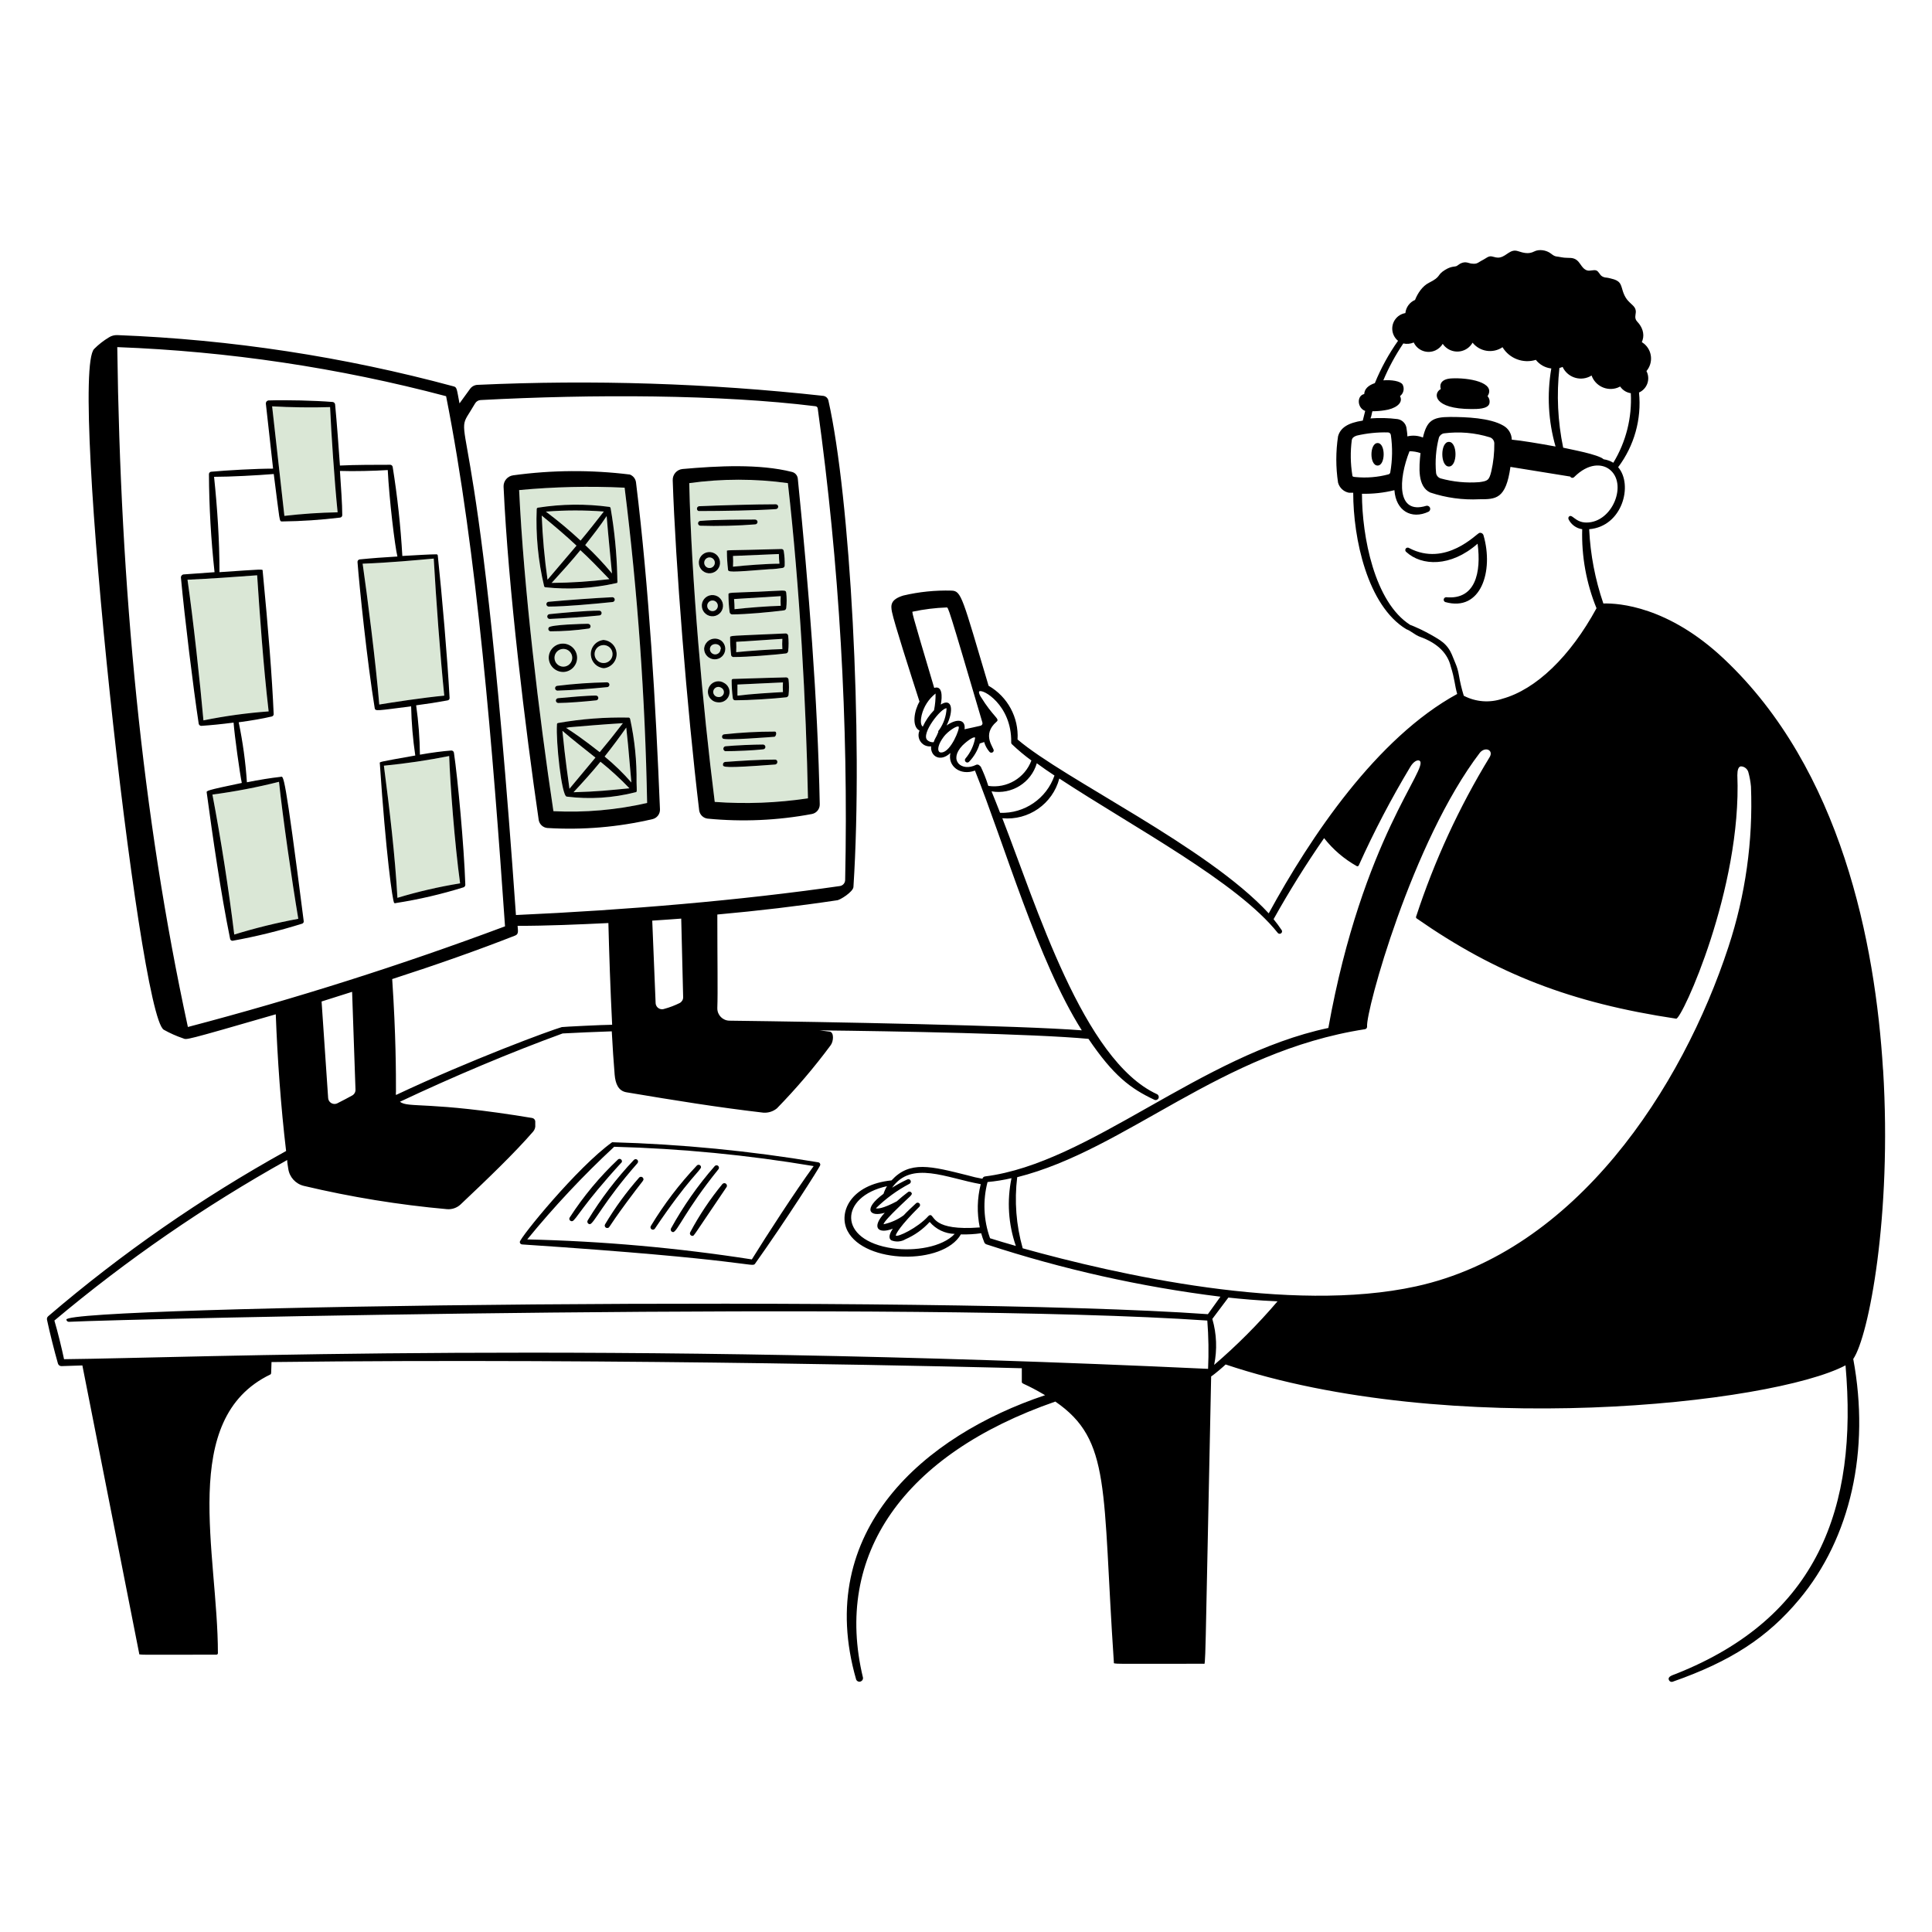 <svg xmlns="http://www.w3.org/2000/svg" id="_4.Dise&#xF1;o_UI" width="600" height="600" viewBox="0 0 600 600"><defs><style>.cls-1{fill:#000;}.cls-1,.cls-2{stroke-width:0px;}.cls-2{fill:#dae7d6;}</style></defs><path class="cls-2" d="M187.53,205.9h.06c1.34-.07,2.44-1.08,2.62-2.4.21-1.53-.85-2.93-2.38-3.15-.16-.02-.33-.03-.49-.03-1.54.05-2.75,1.34-2.69,2.88.05,1.54,1.34,2.75,2.88,2.69h0Z"></path><path class="cls-2" d="M250.92,247.93c-.57-28.89-2.52-65.28-6.24-97.89-10.16-1.41-20.47-1.41-30.63,0,.69,30,4.14,69.21,7.92,99,9.66.7,19.37.32,28.95-1.11h0ZM224.23,228.8c0-.41.33-.75.74-.76,5.16-.56,10.35-.84,15.54-.84h0c.9-.12.54,1.59-.06,1.62-.6.03-15.21,1.23-15.96.54-.16-.14-.26-.35-.26-.56ZM237.7,231.99c0,.41-.35.74-.77.73-2.97.33-8.4.57-11.67.57-.31-.06-.55-.3-.61-.61-.08-.42.19-.83.61-.92,3.27-.3,8.7-.54,11.7-.54.41,0,.74.35.74.77h0ZM240.69,237.43c-16.17,1.2-16.17.84-16.17,0-.02-.42.3-.78.72-.81,5.1-.36,10.26-.72,15.42-.72.93-.09,1.08,1.41.03,1.53ZM244.89,215.83c-.05.37-.33.66-.69.72-4.02.45-11.58.93-15.87.93-.39.02-.72-.27-.75-.66-.24-1.83-.36-3.67-.36-5.52,0-.25.2-.45.45-.45,5.97-.21,16.35-.48,16.35-.48h.02c.41-.06.79.22.85.63.18,1.6.18,3.22,0,4.83h0ZM244.77,197.38c.18,1.6.18,3.22,0,4.83-.04.37-.32.67-.69.72-4.11.48-11.85,1.11-16.11,1.11-.38.07-.75-.13-.9-.48-.21-1.83-.32-3.68-.33-5.52-.03-.75-.36-.51,17.25-1.32.39,0,.72.28.78.66ZM244.17,184.06c.18,1.59.18,3.21,0,4.8-.04.36-.33.65-.69.69-4.11.54-11.76,1.26-16.11,1.26-.39,0-.72-.3-.78-.69-.24-1.83-.36-3.67-.36-5.52,0-.63.27-.48,9.27-.84,8.07-.33,8.49-.72,8.67.3ZM243.39,171.07c.25,1.52.35,3.05.3,4.59,0,.38-.31.69-.69.72-1.35.18-2.67.39-4.02.39-12.45.99-12.9.96-12.9,0-.21-1.83-.32-3.68-.33-5.52,0-.57-1.11-.21,16.89-.75.36-.04.69.21.75.57ZM217.2,157.21c5.73-.27,17.28-.6,23.73-.6.41,0,.75.34.75.75s-.34.75-.75.75c-5.76.42-17.07.6-23.76.6-.9.09-1.05-1.47.03-1.5ZM216.78,162.52c0-.41.34-.75.75-.75,4.62-.42,12.72-.42,16.98-.42.41,0,.75.34.75.75s-.34.75-.75.75c-4.98.42-11.97.6-16.98.42-.41,0-.75-.34-.75-.75ZM217.02,174.55v-.1c.16-1.82,1.77-3.16,3.58-2.99,1.82.16,3.16,1.77,2.99,3.58-.16,1.82-1.77,3.16-3.58,2.99-1.78-.16-3.1-1.7-3-3.48h0ZM217.96,187.8c.16-1.82,1.77-3.15,3.58-2.99,1.82.16,3.15,1.77,2.99,3.58s-1.77,3.15-3.58,2.99c-1.76-.16-3.09-1.68-3-3.45v-.13h0ZM218.67,201.49c.04-.61.24-1.2.58-1.7,1.05-1.53,3.14-1.93,4.67-.88.84.62,1.33,1.6,1.32,2.64-.02,1.79-1.48,3.23-3.27,3.21-1.81,0-3.28-1.46-3.3-3.27ZM220.38,213.05c.99-1.51,3.02-1.93,4.53-.94,1.14.63,1.79,1.89,1.64,3.18-.2,1.76-1.8,3.02-3.56,2.82-.6-.02-1.17-.21-1.67-.54-1.51-.99-1.93-3.02-.94-4.53h0Z"></path><path class="cls-2" d="M223.77,201.58h.09c.06-2.01-3.33-2.13-3.39,0,0,.91.74,1.65,1.65,1.65s1.65-.74,1.65-1.65h0Z"></path><path class="cls-2" d="M221.28,189.79c.91,0,1.65-.74,1.65-1.65s-.74-1.65-1.65-1.65-1.65.74-1.65,1.65.74,1.65,1.65,1.65Z"></path><path class="cls-2" d="M224.6,215.74c.43-.73.2-1.66-.53-2.1-.25-.19-.55-.29-.86-.31-.89-.06-1.66.62-1.72,1.51,0,.86.67,1.57,1.53,1.62.62.11,1.25-.18,1.58-.72h0Z"></path><path class="cls-2" d="M196.08,243.01c-1.11-12.95-1.11-12.57-1.59-17.06-2.1,3-4.35,6-6.72,9,2.98,2.46,5.76,5.15,8.31,8.06Z"></path><path class="cls-2" d="M186.48,236.56c-2.64,3.24-5.58,6.48-8.37,9.48,7.86-.24,10.44-.57,17.37-1.23-2.82-2.94-5.82-5.7-9-8.25Z"></path><path class="cls-2" d="M168.24,160.12c.26,6.67.86,13.31,1.8,19.92l9-10.59c-2.91-2.73-6.36-5.73-10.8-9.33Z"></path><path class="cls-2" d="M180.24,170.86c-2.46,3.06-6,6.96-9,10.26l.15-.09c5.97-.05,11.93-.44,17.85-1.17-3.81-3.96-6-6.24-9-9Z"></path><path class="cls-2" d="M186.24,233.59c2.52-3,4.65-5.67,7.2-9-6.09.36-12.33.9-16.95,1.29l-.03.09c-1.53.12-.78-.69,9.78,7.62h0Z"></path><path class="cls-2" d="M222,174.76c0-.91-.74-1.65-1.65-1.65s-1.65.74-1.65,1.65.74,1.65,1.65,1.65,1.65-.74,1.65-1.65Z"></path><path class="cls-2" d="M184.92,235.28c-3.56-2.87-6.67-5.21-10.26-8.32.87,9,1.86,15.42,2.19,18,.95-1.16,5.94-7.1,8.07-9.68h0Z"></path><path class="cls-2" d="M190.05,178.09v-.03c-.45-4.95-1.08-10.8-1.65-17.79-2.1,3.18-4.32,6-6.66,9,2.95,2.76,5.73,5.71,8.31,8.82h0Z"></path><path class="cls-2" d="M187.5,158.89v-.03c-5.98-.45-11.99-.44-17.97.03,3.75,2.81,7.34,5.81,10.77,9,2.7-3.21,4.83-6,7.2-9Z"></path><path class="cls-2" d="M228.63,199.33c.06,1.07.06,2.14,0,3.21,4.14-.42,10.44-.87,14.34-.96-.07-1.06-.07-2.12,0-3.18l-14.34.93Z"></path><path class="cls-2" d="M242.07,175.06c-.12-1-.18-2-.18-3l-14.25.6c.06,1.11.06,2.22,0,3.33,3.84-.42,10.5-.93,14.43-.93h0Z"></path><path class="cls-2" d="M229.02,212.59v3.33l.09.12c4.02-.54,10.26-.9,14.04-1.11-.06-1-.06-2,0-3l-14.13.66h0Z"></path><path class="cls-2" d="M174.96,207.04c1.52,0,2.76-1.24,2.76-2.76s-1.24-2.76-2.76-2.76-2.76,1.24-2.76,2.76,1.2,2.73,2.7,2.76h.06Z"></path><path class="cls-2" d="M227.97,186.04c.1,1.05.15,2.1.15,3.15h0c4.17-.48,10.5-.96,14.34-1.05-.07-1-.07-2,0-3l-14.49.9h0Z"></path><path class="cls-2" d="M63.18,223.72c6.68-1.36,13.45-2.29,20.25-2.79-1.68-14.37-2.82-30.9-3.57-42.27-7.29.54-14.4,1.05-21.63,1.38,1.74,12,3.96,32.43,4.95,43.68h0Z"></path><path class="cls-2" d="M72.75,290.23c6.53-2.02,13.17-3.65,19.89-4.89-1.98-11.7-4.89-31.98-6-42.6v.06c-6.81,1.72-13.71,3.04-20.67,3.96,2.64,13.86,5.1,29.64,6.78,43.47h0Z"></path><path class="cls-2" d="M84.51,126.19c2.85,25.56,3.63,32.4,3.81,34.02,5.46-.63,11.01-1.02,16.53-1.11-.99-9.78-1.98-24.51-2.34-32.67-5.25.18-12.63.09-18-.24Z"></path><path class="cls-2" d="M134.7,173.47c-5.61.51-13.5,1.26-22.08,1.59,1.35,9.3,4.14,31.08,5.16,43.74,3.93-.66,13.71-2.16,20.19-2.76-1.26-12.3-2.55-30-3.27-42.57h0Z"></path><path class="cls-2" d="M119.22,237.79c1.77,13.62,3.48,27.96,4.2,41.01v.03c6.38-1.93,12.89-3.43,19.47-4.5-1.68-12.21-3.12-31.11-3.39-39.54-6.71,1.34-13.47,2.34-20.28,3Z"></path><path class="cls-2" d="M200.97,249.37c-.61-32.74-2.94-65.43-6.99-97.92h-.09c-10.89-.52-21.81-.27-32.67.75,1.41,30.15,6.18,70.02,10.65,99.72,9.77.48,19.56-.37,29.1-2.55ZM172.38,213.73c0-.41.34-.75.75-.75,5.11-.63,10.24-.99,15.39-1.08.41,0,.75.34.75.75s-.34.75-.75.75c-5.1.51-10.26.9-15.39,1.08-.41,0-.75-.34-.75-.75ZM187.35,198.73h.18s-.05,0-.08,0c2.11.17,3.81,1.83,4.03,3.95.24,2.42-1.52,4.59-3.95,4.83-2.15-.18-3.85-1.88-4.03-4.03-.2-2.4,1.57-4.5,3.95-4.74-.03,0-.07,0-.1,0h0ZM172.63,217.56c0-.41.35-.74.77-.73,3.27-.3,8.67-.81,11.67-.81.41,0,.75.34.75.75s-.34.75-.75.75c-3.33.36-8.94.81-11.7.81-.41,0-.74-.35-.73-.77h-.01ZM195.3,222.85c.18.04.33.18.39.36,1.43,6.51,2.1,13.16,2.01,19.83.06,2.52.21,3-.33,3-6.98,1.79-14.24,2.25-21.39,1.35-1.59-.27-3.36-17.25-3-22.35v-.04c-.03-.23.14-.44.37-.47,7.25-1.27,14.6-1.83,21.96-1.68h0ZM168.99,182.08c-1.87-7.86-2.64-15.93-2.31-24,0-.22.18-.39.39-.42,7.34-1.15,14.81-1.24,22.17-.24.2.03.36.19.39.39,1.2,6.94,1.89,13.96,2.07,21-.03,1.71.27,2.28-.3,2.28h0c-7.23,1.64-14.68,2.08-22.05,1.29-.17-.02-.31-.14-.36-.3h0ZM169.68,187.63c0-.41.34-.75.75-.75,5.82-.54,15.03-1.2,19.74-1.41.41,0,.75.34.75.75s-.34.75-.75.75c-5.19.54-14.55,1.41-19.74,1.41-.41,0-.75-.34-.75-.75ZM169.95,191.47c0-.41.34-.75.75-.75,4.17-.42,11.1-1.08,15.39-1.08.41,0,.75.34.75.75s-.34.75-.75.75c-4.23.45-11.28.9-15.39,1.08-.41,0-.75-.34-.75-.75ZM170.46,194.83c.69-.84,10.71-1.11,12-1.11s1.14,1.5.27,1.5c-3.9.55-7.83.83-11.76.84h0c-.15,0-.3-.07-.42-.17-.32-.27-.36-.74-.09-1.06h0ZM170.4,204.28c0-2.35,1.85-4.29,4.2-4.4,2.43-.12,4.5,1.76,4.61,4.2s-1.76,4.5-4.2,4.61h-.15c-2.44-.02-4.42-1.97-4.47-4.41h0Z"></path><path class="cls-1" d="M427.83,144.58c2.49,0,2.52-6.99,0-6.99s-2.58,6.99,0,6.99Z"></path><path class="cls-1" d="M460.74,166.33h0c-.12-.58-.69-.96-1.27-.84h-.02c-.87.18-10.41,10.71-21.84,4.71-.34-.24-.81-.16-1.05.18s-.16.81.18,1.05c4.74,4.35,13.77,4.77,22.14-2.58,1.2,9-.72,17.49-9.75,16.62-.43,0-.78.35-.78.78,0,.31.19.6.48.72,11.16,3.15,15.06-9.69,11.91-20.64h0Z"></path><path class="cls-1" d="M169.98,257.14h0c10.98.67,21.99-.26,32.7-2.76,1.37-.34,2.32-1.59,2.28-3-1.32-32.58-3.39-68.58-7.44-101.55-.13-1.11-.87-2.06-1.92-2.46-12.03-1.49-24.2-1.41-36.21.24-1.77.23-3.08,1.78-3,3.57,1.44,31.5,6.78,75.21,10.92,103.53.25,1.31,1.34,2.31,2.67,2.43ZM193.89,151.45h.09c4.05,32.49,6.38,65.18,6.99,97.92-9.54,2.18-19.33,3.03-29.1,2.55-4.47-29.7-9.24-69.57-10.65-99.72,10.86-1.02,21.78-1.27,32.67-.75Z"></path><path class="cls-1" d="M449.97,137.23c-2.73,0-2.73,7.65,0,7.65s2.73-7.65,0-7.65Z"></path><path class="cls-1" d="M217.14,251.71c.21,1.33,1.27,2.36,2.61,2.52,10.82,1.05,21.74.57,32.43-1.44,1.42-.29,2.43-1.55,2.4-3-.63-32.52-3.42-67.23-6.81-101.1-.09-1.03-.82-1.89-1.83-2.13-10.08-2.55-22.95-1.89-34.02-.9-1.77.2-3.07,1.73-3,3.51.84,25.56,4.41,70.74,8.22,102.54h0ZM244.68,150.04c3.72,32.61,5.67,69,6.24,97.89-9.58,1.43-19.29,1.81-28.95,1.11-3.78-29.79-7.23-69-7.92-99,10.16-1.41,20.47-1.41,30.63,0h0Z"></path><path class="cls-1" d="M140.97,233.74c-.07-.4-.43-.68-.84-.66-2.7.21-6,.63-9.72,1.29-.06-5.13-.45-10.25-1.17-15.33,3.27-.42,6.53-.93,9.78-1.53.37-.06.64-.4.6-.78-.66-12.36-2.34-31.59-3.66-44.19,0-.23-.21-.41-.44-.39h-.04c-2.01,0-6.27.27-10.53.51-.53-9.27-1.53-18.5-3-27.66-.07-.36-.36-.63-.72-.66-4.29,0-11.19,0-15.66.24-.39-5.58-.96-13.35-1.5-18.99-.05-.39-.36-.7-.75-.75-5.55-.45-14.28-.66-19.95-.48-.48.06-.83.48-.81.96l2.25,20.22c-5.4,0-14.4.51-19.23.96-.39.03-.69.36-.69.75.05,10.17.64,20.34,1.74,30.45l-9.6.69c-.51.05-.89.5-.84,1.01h0c1.14,12.3,3.78,33.9,5.52,45.36.07.4.43.68.84.66,3-.21,6.21-.51,9.99-1.02.3,4.08,1.92,15.69,2.55,18.75-11.22,2.34-10.98,2.43-10.89,3,1.83,13.56,4.32,30.96,7.26,45.39.05.39.41.67.81.62.03,0,.06-.01.09-.02,7.25-1.31,14.42-3.08,21.45-5.28.35-.1.57-.45.51-.81-6-47.01-6.27-45-7.17-44.79-3,.33-6.54.9-10.47,1.68-.42-6.26-1.27-12.49-2.55-18.63,3.81-.51,7.35-1.11,10.29-1.8.35-.09.6-.42.57-.78-.48-11.22-1.65-26.16-3.42-44.46,0-.57.48-.51-13.41.42,0-9.87-.66-19.83-1.68-29.61,5.04,0,13.41-.45,18.54-.87,1.95,15,1.65,14.73,2.61,14.73,6.02-.07,12.03-.47,18-1.2.39-.05.68-.39.66-.78,0-3.48-.39-8.55-.72-13.71,4.2.15,10.62,0,14.85-.27.45,9,2.19,23.55,3,26.85-3.84.21-8.19.54-11.73.9-.41.06-.7.43-.66.84.6,7.86,3,30.99,5.34,45.36.18.99.63.78,11.31-.57.11,5.11.54,10.21,1.29,15.27-12,2.13-11.04,1.95-11.01,2.46,1.86,27.78,3.96,42.96,4.47,43.35.18.09.39.09.57,0,7.11-1.11,14.13-2.74,21-4.89.31-.13.51-.44.51-.78-.39-11.91-2.37-33.15-3.54-41.04h0ZM86.64,242.8v-.06c1.11,10.62,4.02,30.9,6,42.6-6.72,1.24-13.36,2.87-19.89,4.89-1.68-13.83-4.14-29.61-6.78-43.47,6.96-.92,13.86-2.24,20.67-3.96ZM79.86,178.66c.75,11.37,1.89,27.9,3.57,42.27-6.8.5-13.57,1.43-20.25,2.79-.99-11.25-3.21-31.68-4.95-43.68,7.23-.33,14.34-.84,21.63-1.38ZM88.32,160.21c-.18-1.62-.96-8.46-3.81-34.02,5.37.33,12.75.42,18,.24.36,8.16,1.35,22.89,2.34,32.67-5.52.09-11.07.48-16.53,1.11ZM117.78,218.8c-1.02-12.66-3.81-34.44-5.16-43.74,8.58-.33,16.47-1.08,22.08-1.59.72,12.57,2.01,30.27,3.27,42.57-6.48.6-16.26,2.1-20.19,2.76ZM123.42,278.83v-.03c-.72-13.05-2.43-27.39-4.2-41.01,6.81-.66,13.58-1.66,20.28-3,.27,8.43,1.71,27.33,3.39,39.54-6.58,1.07-13.09,2.57-19.47,4.5Z"></path><path class="cls-1" d="M457.02,127.03h0c1.83,0,4.89,0,5.49-1.59.25-.84.04-1.75-.54-2.4,2.76-4.32-6-5.82-11.25-5.52-3,.18-3.75,1.71-3.27,3.3-2.43,1.26-2.37,6.21,9.57,6.21Z"></path><path class="cls-1" d="M240.45,228.82c.6-.03.96-1.74.06-1.62h0c-5.19,0-10.38.28-15.54.84-.41,0-.75.34-.74.76,0,.22.1.42.26.56.75.69,15.36-.51,15.96-.54Z"></path><path class="cls-1" d="M244.04,210.37h-.02s-10.38.27-16.35.48c-.25,0-.45.2-.45.45,0,1.85.12,3.69.36,5.52.03.39.36.68.75.66,4.29,0,11.85-.48,15.87-.93.36-.06.64-.35.69-.72.18-1.61.18-3.23,0-4.83-.06-.41-.44-.69-.85-.63h0ZM243.15,214.93c-3.78.21-10.02.57-14.04,1.11l-.09-.12v-3.33l14.13-.66c-.06,1-.06,2,0,3h0Z"></path><path class="cls-1" d="M190.17,186.97c.41,0,.75-.34.75-.75s-.34-.75-.75-.75c-4.71.21-13.92.87-19.74,1.41-.41,0-.75.34-.75.75s.34.75.75.75c5.19,0,14.55-.87,19.74-1.41Z"></path><path class="cls-1" d="M234.51,162.85c.41,0,.75-.34.75-.75s-.34-.75-.75-.75c-4.26,0-12.36,0-16.98.42-.41,0-.75.34-.75.75s.34.75.75.75c5.01.18,12,0,16.98-.42Z"></path><path class="cls-1" d="M235.5,183.76c-9,.36-9.27.21-9.27.84,0,1.85.12,3.69.36,5.52.06.39.39.68.78.69,4.35,0,12-.72,16.11-1.26.36-.04.65-.33.69-.69.18-1.59.18-3.21,0-4.8-.18-1.02-.6-.63-8.67-.3ZM242.46,188.14c-3.84.09-10.17.57-14.34,1.05h0c0-1.05-.05-2.1-.15-3.15l14.49-.9c-.07,1-.07,2,0,3h0Z"></path><path class="cls-1" d="M172.97,225v.04c-.36,5.1,1.41,22.08,3,22.35,7.15.9,14.41.44,21.39-1.35.54,0,.39-.48.33-3,.09-6.67-.58-13.32-2.01-19.83-.06-.18-.21-.32-.39-.36-7.36-.15-14.71.41-21.96,1.68-.23.03-.39.24-.37.47h0ZM178.11,246.04c2.79-3,5.73-6.24,8.37-9.48,3.18,2.55,6.18,5.31,9,8.25-6.93.66-9.51.99-17.37,1.23ZM196.08,243.01c-2.54-2.91-5.32-5.61-8.31-8.06,2.37-3,4.62-6,6.72-9,.48,4.5.48,4.11,1.59,17.06ZM176.46,225.97l.03-.09c4.62-.39,10.86-.93,16.95-1.29-2.55,3.33-4.68,6-7.2,9-10.56-8.31-11.31-7.5-9.78-7.62h0ZM184.92,235.28c-2.13,2.59-7.12,8.52-8.07,9.68-.33-2.58-1.32-9-2.19-18,3.59,3.11,6.7,5.45,10.26,8.32h0Z"></path><path class="cls-1" d="M185.07,217.51c.41,0,.75-.34.75-.75s-.34-.75-.75-.75c-3,0-8.4.51-11.67.81-.41,0-.76.32-.77.73,0,.41.32.76.73.77,2.76,0,8.37-.45,11.7-.81h.01Z"></path><path class="cls-1" d="M240.93,158.11c.41,0,.75-.34.75-.75s-.34-.75-.75-.75c-6.45,0-18,.33-23.73.6-1.08.03-.93,1.59-.03,1.5,6.69,0,18-.18,23.76-.6Z"></path><path class="cls-1" d="M175.02,208.69c2.43-.12,4.31-2.18,4.2-4.61s-2.18-4.31-4.61-4.2c-2.35.11-4.2,2.05-4.2,4.4.05,2.44,2.03,4.39,4.47,4.41h.15,0ZM172.2,204.28c0-1.52,1.24-2.76,2.76-2.76s2.76,1.24,2.76,2.76-1.24,2.76-2.76,2.76h-.06c-1.5-.03-2.7-1.26-2.7-2.76Z"></path><path class="cls-1" d="M191.4,181.09h0c.57,0,.27-.57.3-2.28-.18-7.04-.87-14.06-2.07-21-.03-.2-.19-.36-.39-.39-7.36-1-14.83-.91-22.17.24-.21.03-.38.2-.39.42-.33,8.07.44,16.14,2.31,24,.05.16.19.28.36.3,7.37.79,14.82.35,22.05-1.29h0ZM190.05,178.06v.03c-2.58-3.11-5.36-6.06-8.31-8.82,2.34-3,4.56-5.82,6.66-9,.57,6.99,1.2,12.84,1.65,17.79h0ZM187.5,158.86v.03c-2.37,3-4.5,5.79-7.2,9-3.43-3.19-7.02-6.19-10.77-9,5.98-.47,11.99-.48,17.97-.03ZM168.24,160.12c4.44,3.6,7.89,6.6,10.8,9.33l-9,10.59c-.94-6.6-1.54-13.25-1.8-19.92ZM171.24,181.12c3-3.3,6.54-7.2,9-10.26,3,2.76,5.19,5.04,9,9-5.92.73-11.88,1.12-17.85,1.17l-.15.09Z"></path><path class="cls-1" d="M223.6,175.04c.16-1.82-1.18-3.42-2.99-3.58-1.82-.16-3.42,1.18-3.58,2.99v.1c-.1,1.78,1.22,3.32,3,3.48,1.82.16,3.42-1.18,3.58-2.99h0ZM218.7,174.76c0-.91.74-1.65,1.65-1.65s1.65.74,1.65,1.65-.74,1.65-1.65,1.65-1.65-.74-1.65-1.65Z"></path><path class="cls-1" d="M225.75,171.25c0,1.84.12,3.69.33,5.52,0,.96.45.99,12.9,0,1.35,0,2.67-.21,4.02-.39.38-.03.68-.34.69-.72.05-1.54-.05-3.07-.3-4.59-.06-.36-.39-.61-.75-.57-18,.54-16.89.18-16.89.75ZM227.64,172.66l14.25-.6c0,1,.06,2,.18,3-3.93,0-10.59.51-14.43.93.06-1.11.06-2.22,0-3.33h0Z"></path><path class="cls-1" d="M162.15,386.47h0c70.92,4.71,71.4,7.29,72.33,6,9.45-13.29,20.13-30,20.25-30.63.09-.39-.16-.77-.55-.86-.02,0-.04,0-.05-.01-21.17-3.55-42.56-5.64-64.02-6.24-10.8,7.71-28.59,29.58-28.68,30.96-.02.41.3.76.72.78h0ZM190.74,356.14c20.76.55,41.47,2.56,61.95,6-5.85,8.04-14.61,21.57-19.2,28.98-23.09-3.6-46.39-5.67-69.75-6.21,8.33-10.19,17.35-19.81,27-28.77h0Z"></path><path class="cls-1" d="M240.66,235.9c-5.16,0-10.32.36-15.42.72-.42.03-.74.39-.72.81,0,.84,0,1.2,16.17,0,1.05-.12.9-1.62-.03-1.53Z"></path><path class="cls-1" d="M225.27,231.76c-.42.08-.7.49-.61.92.06.31.3.55.61.61,3.27,0,8.7-.24,11.67-.57.41,0,.76-.32.77-.73,0-.41-.32-.76-.74-.77-3,0-8.43.24-11.7.54h0Z"></path><path class="cls-1" d="M170.97,196.06h0c3.93,0,7.86-.29,11.76-.84.87,0,1.02-1.5-.27-1.5s-11.31.27-12,1.11c-.27.32-.23.79.09,1.06.12.1.26.16.42.17h0Z"></path><path class="cls-1" d="M226.74,198.04c0,1.84.12,3.69.33,5.52.15.35.52.55.9.48,4.26,0,12-.63,16.11-1.11.37-.05.65-.35.69-.72.18-1.6.18-3.22,0-4.83-.06-.38-.39-.66-.78-.66-17.61.81-17.28.57-17.25,1.32ZM242.97,201.58c-3.9.09-10.2.54-14.34.96.06-1.07.06-2.14,0-3.21l14.34-.93c-.07,1.06-.07,2.12,0,3.18Z"></path><path class="cls-1" d="M226.55,215.29c.15-1.3-.5-2.55-1.64-3.18-1.51-.99-3.54-.57-4.53.94-.99,1.51-.57,3.54.94,4.53.5.33,1.08.51,1.67.54,1.76.2,3.35-1.06,3.56-2.82h0ZM221.49,214.84c.06-.89.83-1.57,1.72-1.51.31.02.61.13.86.31.73.43.96,1.37.53,2.1-.33.54-.95.83-1.58.72-.86-.05-1.53-.76-1.53-1.62h0Z"></path><path class="cls-1" d="M188.52,213.4c.41,0,.75-.34.75-.75s-.34-.75-.75-.75c-5.15.09-10.28.45-15.39,1.08-.41,0-.75.34-.75.75s.34.75.75.75c5.13-.18,10.29-.57,15.39-1.08Z"></path><path class="cls-1" d="M187.35,198.73s.07,0,.1,0,.05,0,.08,0h-.18Z"></path><path class="cls-1" d="M225.24,201.55c0-1.04-.48-2.02-1.32-2.64-1.53-1.05-3.62-.65-4.67.88-.34.5-.54,1.09-.58,1.7.02,1.81,1.49,3.27,3.3,3.27,1.79.02,3.25-1.42,3.27-3.21ZM220.47,201.58c.06-2.13,3.45-2.01,3.39,0h-.09c0,.91-.74,1.65-1.65,1.65s-1.65-.74-1.65-1.65h0Z"></path><path class="cls-1" d="M186.09,191.14c.41,0,.75-.34.75-.75s-.34-.75-.75-.75c-4.29,0-11.22.66-15.39,1.08-.41,0-.75.34-.75.75s.34.75.75.75c4.11-.18,11.16-.63,15.39-1.08Z"></path><path class="cls-1" d="M183.5,203.49c.18,2.15,1.88,3.85,4.03,4.03,2.42-.24,4.19-2.41,3.95-4.83-.21-2.12-1.91-3.77-4.03-3.95-2.39.24-4.15,2.34-3.95,4.74h0ZM187.34,200.33c.16,0,.33,0,.49.03,1.53.21,2.59,1.62,2.38,3.15-.18,1.33-1.28,2.34-2.62,2.4h-.06c-1.54.05-2.83-1.15-2.88-2.69-.05-1.54,1.15-2.83,2.69-2.88h0Z"></path><path class="cls-1" d="M220.95,191.38c1.82.16,3.42-1.18,3.58-2.99s-1.18-3.42-2.99-3.58c-1.82-.16-3.42,1.18-3.58,2.99v.13c-.09,1.77,1.24,3.29,3,3.45h0ZM221.28,186.49c.91,0,1.65.74,1.65,1.65s-.74,1.65-1.65,1.65-1.65-.74-1.65-1.65.74-1.65,1.65-1.65Z"></path><path class="cls-1" d="M198.95,365.47c-.17.02-.32.1-.44.22h0c-3.97,4.5-7.52,9.36-10.59,14.52-.22.35-.12.81.23,1.04.16.11.36.14.55.1.72,0,0-.24,8.73-11.73,2.46-3.21,2.43-3,2.4-3.48-.06-.43-.45-.73-.88-.67h0Z"></path><path class="cls-1" d="M223.03,362.07c-.31-.27-.79-.24-1.07.08-5.22,5.95-9.77,12.45-13.59,19.38-.18.39-.02.85.37,1.04.09.04.19.07.29.07,1.29,0,3.84-6.84,14.07-19.5.27-.31.24-.79-.08-1.07h.01Z"></path><path class="cls-1" d="M216.92,361.73c-.19.01-.37.09-.5.23-5.43,5.74-10.23,12.04-14.31,18.81-.21.36-.08.82.28,1.02.33.19.76.1.98-.21,10.44-15.54,14.37-18.18,14.34-19.14-.02-.41-.37-.73-.79-.71Z"></path><path class="cls-1" d="M224.37,367.69c-3.83,4.66-7.19,9.68-10.02,15-.2.36-.07.82.3,1.02.11.06.24.09.36.09.57,0-.3.99,10.53-15,.31-.32.29-.83-.03-1.14-.32-.31-.83-.29-1.14.03h0Z"></path><path class="cls-1" d="M192.67,359.95c-.23-.09-.49-.05-.7.09-5.7,5.38-10.74,11.42-15,18-.26.32-.21.8.12,1.05.18.14.41.2.63.15,1.08-.21,3-4.83,15.39-18.33.14-.39-.05-.82-.44-.96Z"></path><path class="cls-1" d="M197.92,360.18c-.31-.28-.78-.26-1.07.05h0c-5.43,5.74-10.23,12.03-14.34,18.78-.22.37-.09.85.29,1.07.11.07.24.1.37.1,1.2,0,4.29-6.99,14.79-18.93.28-.31.26-.78-.04-1.07h0Z"></path><path class="cls-1" d="M584.79,332.23c-2.4-39.3-12.96-93.33-49.44-127.65-17.25-16.26-32.64-17.31-37.41-17.16-2.55-7.44-4.04-15.21-4.41-23.07,10.35-.84,13.71-13.83,9-19.26,5-6.64,7.32-14.92,6.48-23.19,2.44-1.09,3.53-3.94,2.45-6.38-.04-.1-.09-.19-.14-.28,2.14-2.53,1.84-6.31-.69-8.46-.24-.2-.49-.38-.75-.54.09-.21.17-.42.24-.63.65-2.02-.15-4.14-1.62-5.67-.26-.27-.45-.57-.56-.94-.25-.82.17-1.67.06-2.52-.09-.73-.5-1.25-1.02-1.74-.61-.59-1.25-1.13-1.76-1.81-.56-.74-.94-1.61-1.23-2.49-.24-.71-.38-1.46-.72-2.13-.41-.82-1.12-1.24-1.97-1.53-.38-.13-1.97-.55-2.45-.57-.47-.02-.97-.18-1.36-.43-.69-.43-.98-1.47-1.71-1.77-.84-.34-1.95.25-2.88-.03-.96-.29-1.56-1.12-2.09-1.91-.76-1.13-1.54-1.85-2.96-1.96-.93-.07-1.87,0-2.79-.19-1.77-.38-1.97-.03-3.3-1.09-1.55-1.24-3.85-1.48-5.28-.74-1.77.92-3.32.46-5.12-.11-2.28-.72-3.37,1.44-5.41,1.94-1.02.25-1.68-.07-2.64-.28-1.02-.23-1.82.59-2.68,1.03-1.9.96-1.76,1.45-3.87,1.16-.74-.1-2-1-3.96.49-.78.81-1.64.02-4.04,1.51-2.69,1.66-1,2-5,4-2,1-3.48,3.22-4.31,5.32-1.67.71-2.82,2.28-3,4.08-2.66.45-4.46,2.97-4.01,5.63.2,1.17.81,2.23,1.73,2.98-2.89,4.09-5.31,8.5-7.2,13.14-2.07.69-3.24,1.86-3.3,3.39-2.37.51-2.22,4.32.3,5.25-.24.87-.48,1.86-.75,3-4.59.69-6.96,2.22-7.68,4.89-.72,4.76-.72,9.61,0,14.37.44,1.62,1.77,2.85,3.42,3.15h1.29c0,14.2,4.4,35.02,16.46,42.36,1.53.56,2.7,1.81,4.24,2.36,5.81,2.08,8.7,5.41,9.61,9.28,1.21,3.8,1.21,5.8,1.98,8.49-25.02,13.65-45.6,44.43-58.53,68.13-19.02-20.67-63.45-41.58-78-54,.41-6.82-3.08-13.28-9-16.68-8.19-27.51-8.4-29.43-11.49-29.55-5.05-.14-10.09.37-15,1.53-3.99,1.23-3.93,3-3.51,5.1.69,3.42,5.64,18.81,8.55,27.84-1.56,2.61-2.58,7.68,0,9-.79,1.75-.02,3.81,1.73,4.61.58.26,1.23.36,1.87.28-.27,3,2.76,5.07,6,2.07-.93,4.02,3,7.17,7.62,5.46,9.21,22.98,19.47,59.01,33.18,80.67-18.93-1.5-79.59-2.64-109.38-3-2.1,0-3.81-1.7-3.81-3.81v-.18c.18-4.89,0-14.49,0-28.98,12.63-1.14,25.11-2.61,37.11-4.41.93,0,5.07-2.64,5.16-4.14,3.06-47.43-1.05-121.32-7.77-151.05-.17-.78-.8-1.36-1.59-1.47-35.65-3.92-71.55-5.06-107.37-3.42-.93.03-1.8.5-2.34,1.26l-3.27,4.5c-.84-4.35-.75-5.01-1.8-5.28-34.1-9.22-69.13-14.56-104.43-15.93-.94-.04-1.88.21-2.67.72-1.66,1-3.19,2.2-4.56,3.57-7.92,8.01,13.71,207,21.63,211.44,1.91,1.07,3.92,1.97,6,2.67,1.2.42-.36.96,28.77-7.47.51,13.71,1.56,28.59,3.21,42.45-26.28,14.57-51.03,31.76-73.86,51.3-.34.27-.49.72-.39,1.14.75,3.6,2.34,9.93,3.39,13.56.14.48.58.82,1.08.81l6.51-.21,17.64,89.46c0,.54-1.26.36,23.99.36.25,0,.46-.2.46-.45,0-31.05-12.27-72.78,16.26-86.55.39-.18.24-.42.39-3.87,108.66-1.32,225,1.71,233.01,1.92v4.29c0,.63.99.39,7.23,4.08-37.35,12.48-72,42-58.68,88.29.23.57.88.84,1.45.6.46-.19.73-.65.68-1.14-9.21-38.13,12.54-69.39,59.73-85.77,17.46,12,14.52,27,18.18,81,0,.6-1.59.42,27.87.42.69,0,.33,5.64,2.34-89.22,1.11-.72,3.75-3,4.5-3.72,69.33,23.25,169.74,12.3,192.51.27,3.9,44.34-8.73,78.33-52.53,95.76-1.29.51-2.79.87-2.31,1.98.19.45.71.68,1.17.51,18-6.3,29.4-13.71,39.27-25.53,15.99-19.11,22.08-46.35,16.8-74.7,4.8-7.02,12.06-44.4,9.27-89.82h-.02ZM484.29,114.28c.34-.08.67-.19.99-.33,1.46,3.14,5.19,4.5,8.33,3.03.23-.11.45-.23.67-.36,1.16,3.26,4.75,4.97,8.01,3.81.3-.11.59-.24.87-.39.76,1.13,1.96,1.88,3.3,2.07.41,7.58-1.48,15.11-5.43,21.6-.92-.55-1.94-.92-3-1.08-1.8-1.56-10.02-3-12.57-3.6-1.69-8.14-2.09-16.49-1.17-24.75h0ZM426.21,127.72c1.27,0,2.53-.1,3.78-.3,3-.39,6-2.07,4.8-4.41,1.11-.83,1.45-2.34.81-3.57-.66-1.11-3.51-1.53-6-1.32,1.69-4.02,3.77-7.85,6.21-11.46,1.08.25,2.22.14,3.24-.3,1.2,2.55,4.24,3.64,6.79,2.43.92-.44,1.69-1.14,2.21-2.01,1.69,2.5,5.08,3.15,7.58,1.47.7-.47,1.27-1.09,1.69-1.83,2.26,2.82,6.31,3.44,9.3,1.41,2.14,3.53,6.41,5.15,10.35,3.93,1.18,1.5,2.91,2.46,4.8,2.67-1.39,8.08-.94,16.36,1.32,24.24-4.86-.9-10.83-1.89-13.59-2.13-.04-1.81-1.03-3.47-2.61-4.35-4.11-2.43-11.64-2.7-16.53-2.7-5.55,0-7.23,1.2-8.46,6.39-1.53-.63-3.22-.75-4.83-.36,0-.93-.18-1.83-.3-2.76-.28-1.36-1.39-2.4-2.76-2.61-2.79-.35-5.6-.42-8.4-.21.36-.75.36-1.47.6-2.22ZM464.07,137.65c.04,2.94-.28,5.87-.93,8.73-.69,2.85-1.17,3-3.75,3.36-4.04.3-8.1-.09-12-1.17-.77-.25-1.33-.93-1.41-1.74-.33-3.64-.04-7.32.87-10.86.22-.7.81-1.23,1.53-1.38,4.81-.63,9.71-.21,14.34,1.23.78.27,1.32,1,1.35,1.83h0ZM419.97,147.52h0c-.58-3.61-.63-7.29-.15-10.92.15-.6.6-1.02,1.53-1.32,3.18-.74,6.43-1.07,9.69-.99.45,0,.83.34.9.78.56,3.86.5,7.79-.18,11.64-.05.28-.26.52-.54.6-3.35.9-6.84,1.18-10.29.84-.72-.06-.96-.12-.96-.63h0ZM452,206c-.54-1.22-.95-2.51-1.58-3.69-.79-1.46-1.88-2.61-3.26-3.52-1.86-1.22-3.82-2.27-5.82-3.26-1.01-.5-3.32-1.49-3.37-1.45h0c-11.13-7.05-15-27.54-15-40.74,3.39.08,6.78-.29,10.08-1.11.45,6.42,5.28,9.18,10.59,6.69.48-.26.66-.86.41-1.34-.22-.4-.68-.61-1.13-.49-9.21,2.82-8.67-8.16-5.19-16.95,1.16,0,2.32.19,3.42.57-.48,4.47-.96,10.35,3,12.24,4.92,1.65,10.11,2.36,15.3,2.1,5.1,0,8.22,0,9.63-10.05l18.57,3c.19.37.64.51,1.01.32.07-.04.13-.08.19-.14,4.5-4.5,8.7-4.14,10.92-2.46,5.82,4.35,1.11,16.56-7.08,16.56-3.63,0-4.5-3-5.52-1.74-.13.25-.13.56,0,.81.83,1.62,2.4,2.74,4.2,3-.24,8.4,1.27,16.76,4.44,24.54-8.16,15-18.81,25.23-29.22,28.11-3.96,1.34-8.3,1.01-12-.93-.66-2.11-1.16-4.27-1.53-6.45-.21-1.25-.56-2.47-1.06-3.63h0ZM283.53,189.94h0c3.44-.73,6.93-1.16,10.44-1.29.54,0,.33-.96,11.13,35.76.12.41-.13.84-.54.96-1.17.3-3,.66-5.01,1.11.42-3.24-2.58-3.33-5.58-1.17,2.31-4.68,1.74-8.73-1.8-6.51.51-2.55.48-6-2.04-5.16-7.5-25.2-6.96-23.58-6.6-23.7h0ZM286.59,225.64h-.06c-.81-.69-.54-2.46-.3-3.54.65-2.66,2.17-5.03,4.32-6.72.03,1.74-.13,3.48-.48,5.19-1.44,1.48-2.62,3.19-3.48,5.07h0ZM289.95,230.5c-.72.07-1.44-.17-1.98-.66-2.04-2.01,4.41-10.14,6-9.87-.11,2.41-.91,4.75-2.31,6.72-.24.19-.35.51-.27.81h-.06c-.63,1.62-.87,1.53-1.38,3ZM292.44,233.68h-.06c-.34.07-.68-.09-.84-.39-.36-.63-.18-2.19,1.53-4.47,1.29-1.74,4.17-3.6,4.65-3.15s-2.4,7.83-5.28,8.01ZM304.53,237.97h-.15c-.23-.45-.77-.65-1.23-.45-4.5,2.25-8.7-1.35-4.26-6,.57-.6,3.33-3,3.96-2.43-.4,2.38-1.44,4.61-3,6.45-.28.31-.26.78.05,1.07.31.28.78.26,1.06-.04,1.54-1.6,2.67-3.54,3.3-5.67l1.38-.45c.32,1.1.87,2.13,1.62,3,.24.34.71.41,1.05.17.16-.12.27-.3.3-.5.15-.87-3.9-4.89.9-9,1.08-.93-1.02-1.38-4.98-7.83-.72-1.23-.45-1.53-.45-1.53.93-1.05,10.14,4.14,9.96,15.72-.04.26.06.52.27.69,1.89,1.8,3.89,3.47,6,5.01-2.04,5.45-7.62,8.74-13.38,7.89-.78-2.49-1.59-4.38-2.4-6.09h0ZM307.93,245.76c6.22,1.09,12.28-2.65,14.06-8.72,2.04,1.5,3.45,2.46,5.49,3.81-2.47,7.15-9.33,11.85-16.89,11.58-.96-2.45-1.82-4.63-2.66-6.67h0ZM147.54,125.29c.36-.61,1-1.01,1.71-1.05,34.74-1.86,74.49-1.74,104.01,1.92.35.04.64.31.69.66,6.72,48.53,9.57,97.51,8.52,146.49-.02.94-.72,1.73-1.65,1.86-30.81,4.44-66,7.44-100.59,9-12.18-174.12-21.36-143.88-12.69-158.88h0ZM212.16,309.73c0,.74-.42,1.42-1.08,1.77-1.52.75-3.1,1.36-4.74,1.8-1.04.4-2.2-.11-2.6-1.15-.07-.19-.12-.39-.13-.59l-1.05-25.65c3-.18,6-.42,9-.63l.6,24.45h0ZM121.8,304.06c13.83-4.47,26.67-9,38.22-13.53,1.14-.45.81-1.59.72-3,9.33,0,18.75-.42,28.2-.87.21,8.43.6,20.61,1.17,31.59-2.67,0-15.24.63-15.63.72-3.51.99-28.23,10.11-51.51,21.09-.05-.34-.05-.68,0-1.02,0-5.61,0-17.49-1.17-34.98ZM58.35,318.94c-14.26-65.73-20.97-136.39-21.93-211.14,34.5,1.3,68.75,6.41,102.12,15.24,9.63,48.57,14.52,110.16,18.3,164.64-32.28,12.07-65.15,22.5-98.49,31.26ZM110.4,338.38c.04.75-.36,1.46-1.02,1.83-1.08.63-3,1.59-4.68,2.46-1,.45-2.17,0-2.62-.99-.09-.21-.15-.43-.17-.66l-2.04-30,9.48-3,1.05,30.36ZM21.42,410.5c18.24-.93,263.55-6.6,353.52-.39.39,4.99.47,10,.24,15-189.39-8.85-315.42-3.42-355.29-3-.72-3.42-2.01-8.7-3-12,22.47-18.87,46.68-35.56,72.3-49.86,0,.9.21,1.8.33,2.7.36,2.61,2.29,4.73,4.86,5.34,14.63,3.47,29.49,5.89,44.46,7.23,1.53.12,3.04-.4,4.17-1.44,8.61-8.13,16.8-16.02,22.56-22.65.51-.59.75-1.36.66-2.13v-1.08c-.06-.52-.45-.93-.96-1.02-32.16-5.34-38.4-3-41.07-5.04,16.71-7.89,34.62-15.42,50.52-21.21,4.14-.21,10.14-.51,15.27-.66.27,4.98.57,9.63.9,13.5.24,2.64,1.05,4.98,3.66,5.43,15.24,2.55,27.93,4.62,42.54,6.33,1.52.1,3.02-.38,4.2-1.35,5.99-6.15,11.57-12.69,16.68-19.59.93-1.23,1.08-4.05-.3-4.23l-3.15-.39c22.92.24,66.72,1.05,83.52,2.64,7.74,11.43,13.02,15.42,20.49,18.93.49.21,1.05-.02,1.26-.51.21-.49-.02-1.05-.51-1.26-22.89-10.53-37.41-58.53-48-85.68,8.12.77,15.61-4.44,17.7-12.33,23.22,15.24,55.32,32.16,67.89,48,.29.29.77.3,1.06,0,.23-.23.29-.58.14-.87-.79-1.19-1.64-2.34-2.55-3.45,4.8-8.61,10.08-17.07,15.69-25.17,2.77,3.53,6.2,6.47,10.11,8.67.21.13.49.07.62-.14.02-.02.03-.05.04-.07,4.72-10.5,10.06-20.7,15.99-30.57,1.02-1.74,2.25-2.28,2.85-1.95,3.33,1.95-17.7,24-28.29,83.01-39.78,8.43-74.07,42-106.62,46.11-.39.05-.71.34-.81.72-1.54-.26-3.06-.61-4.56-1.05-11.4-2.85-18-4.65-23.67,1.56-12.69,1.29-16.65,9.99-13.65,15.72,5.31,10.23,29.64,10.65,35.19,1.05,2.11.06,4.21-.06,6.3-.36.27.96.59,1.9.96,2.82.12.29.36.52.66.63,23.65,7.75,47.99,13.2,72.69,16.26l-3.9,5.43c-85.17-6.09-354.78-2.55-354.51,1.68.05.41.4.71.81.69h0ZM315.48,386.94c-2.99-.87-5.59-1.61-8.01-2.39-2.02-5.61-2.29-11.7-.78-17.46,2.5-.23,4.99-.63,7.44-1.2-1.46,7.01-.99,14.28,1.35,21.05h0ZM304.29,381.19h0c-14.76,1.14-14.01-3.75-15.36-3.84-.26.03-.5.16-.66.36-3.3,3.63-9.54,6.6-10.08,6,0-.48,1.32-3,7.38-9,.26-.32.21-.8-.12-1.05-.26-.21-.63-.22-.9-.03-1.44,1.35-2.79,2.58-3.93,3.81-1.85,1.34-3.97,2.29-6.21,2.76,0-.66,2.7-3.36,3.75-4.38,4.71-4.68,5.49-4.74,4.8-5.55-.29-.29-.76-.29-1.05,0-1.08.81-2.22,1.74-3.42,2.82-4.53,2.4-6,2.28-6.48,2.16,3.09-3.04,6.61-5.6,10.44-7.62.37-.18.53-.63.34-1.01s-.63-.53-1.01-.34c-1.63.76-3.22,1.62-4.74,2.58,6-8.55,16.89-3,27.54-1.11-1.12,4.4-1.22,9-.3,13.44h0ZM274.77,376.63c-4.32,4.62-2.04,6.72,2.49,4.95-.75,1.14-1.59,2.79-.48,3.6,1.45.6,3.1.48,4.44-.33,2.85-1.24,5.41-3.07,7.5-5.37,1.94,2.3,4.77,3.65,7.77,3.72-3.87,4.14-12.54,5.43-19.14,4.5-17.49-2.46-16.59-16.14-1.89-19.32-.45.75-.81,1.54-1.08,2.37-6.57,4.83-4.23,7.29.39,5.88h0ZM377.07,423.88c.97-4.74.78-9.64-.57-14.28l4.98-6.63c3.57.39,9,.9,15.27,1.17-6.04,7.08-12.62,13.68-19.68,19.74ZM536.79,294.04h0c-14.37,43.86-47.4,94.59-97.02,105.45-39,8.55-93-3.69-122.16-11.82-2.03-7.17-2.62-14.68-1.71-22.08,33.96-8.55,63-39,108-45.96.4-.06.68-.41.66-.81-.48-4.62,13.95-57.48,35.07-85.11,1.68-1.92,4.26-.75,3,1.41-9.51,15.59-17.18,32.23-22.86,49.59-.05.19.02.39.18.51,24.75,17.25,48,26.25,80.61,31.14,1.74.21,20.4-40.44,18.99-75.63,0-1.62.33-2.61,1.08-2.73,1.05.02,1.98.71,2.31,1.71.42,1.49.7,3.02.84,4.56.66,16.87-1.71,33.73-6.99,49.77h0Z"></path></svg>